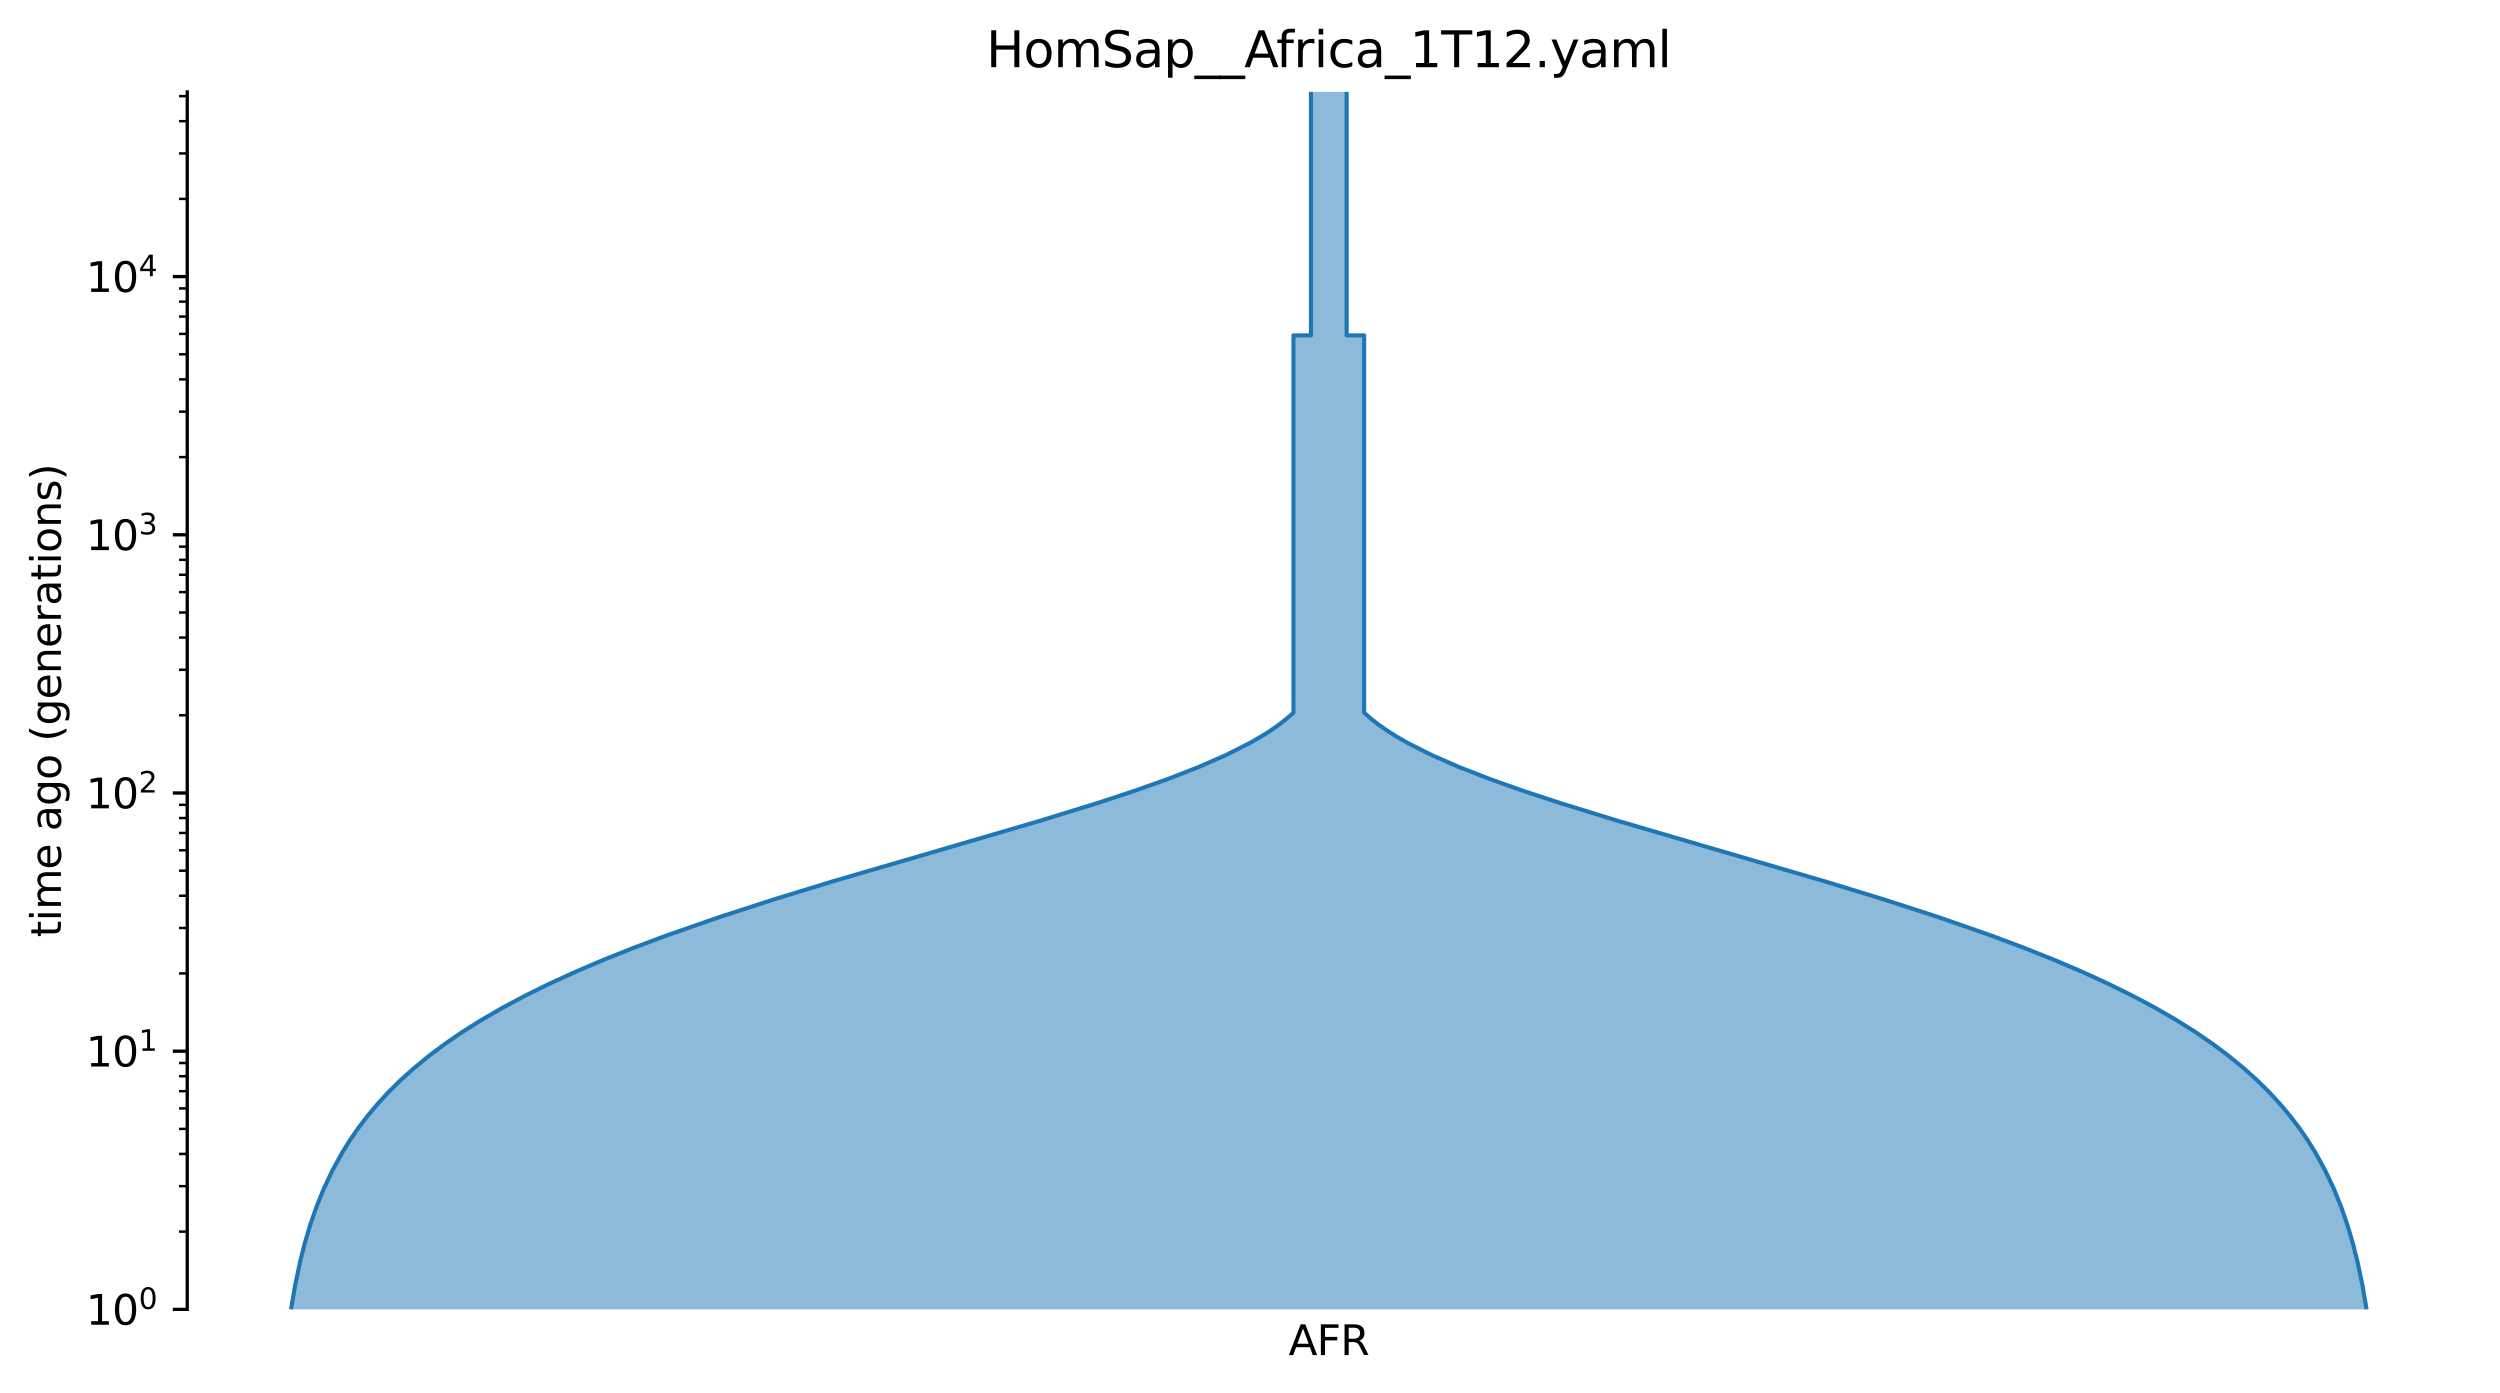 <?xml version="1.0" encoding="utf-8" standalone="no"?>
<!DOCTYPE svg PUBLIC "-//W3C//DTD SVG 1.1//EN"
  "http://www.w3.org/Graphics/SVG/1.1/DTD/svg11.dtd">
<svg xmlns:xlink="http://www.w3.org/1999/xlink" width="607.2pt" height="338.4pt" viewBox="0 0 607.2 338.4" xmlns="http://www.w3.org/2000/svg" version="1.1">
 <defs>
  <style type="text/css">*{stroke-linejoin: round; stroke-linecap: butt}</style>
 </defs>
 <g id="figure_1">
  <g id="patch_1">
   <path d="M 0 338.4 
L 607.2 338.4 
L 607.2 0 
L 0 0 
z
" style="fill: #ffffff"/>
  </g>
  <g id="axes_1">
   <g id="patch_2">
    <path d="M 45.478 318.022 
L 600 318.022 
L 600 22.318 
L 45.478 22.318 
z
" style="fill: #ffffff"/>
   </g>
   <g id="patch_3">
    <path d="M 318.404 22.318 
L 318.404 81.459 
L 314.155 81.459 
L 314.155 173.105 
L 314.155 173.105 
L 312.486 174.568 
L 310.605 176.032 
L 308.505 177.496 
L 306.18 178.96 
L 303.628 180.424 
L 297.839 183.351 
L 291.161 186.279 
L 283.649 189.206 
L 275.392 192.134 
L 266.499 195.062 
L 252.249 199.453 
L 232.254 205.308 
L 202.178 214.091 
L 187.85 218.483 
L 174.322 222.874 
L 161.745 227.266 
L 153.933 230.193 
L 146.595 233.121 
L 139.734 236.048 
L 133.344 238.976 
L 127.416 241.904 
L 121.933 244.831 
L 116.879 247.759 
L 112.231 250.687 
L 107.968 253.614 
L 104.066 256.542 
L 100.501 259.469 
L 97.249 262.397 
L 94.289 265.325 
L 91.597 268.252 
L 89.153 271.18 
L 86.935 274.108 
L 84.926 277.035 
L 83.107 279.963 
L 80.699 284.354 
L 78.631 288.746 
L 76.856 293.137 
L 75.336 297.529 
L 74.034 301.92 
L 72.922 306.311 
L 71.685 312.167 
L 70.684 318.022 
M 327.074 22.318 
L 327.074 81.459 
L 331.323 81.459 
L 331.323 173.105 
L 331.323 173.105 
L 332.993 174.568 
L 334.873 176.032 
L 336.973 177.496 
L 339.298 178.96 
L 341.85 180.424 
L 347.639 183.351 
L 354.317 186.279 
L 361.829 189.206 
L 370.087 192.134 
L 378.979 195.062 
L 393.23 199.453 
L 413.224 205.308 
L 443.3 214.091 
L 457.628 218.483 
L 471.156 222.874 
L 483.733 227.266 
L 491.545 230.193 
L 498.883 233.121 
L 505.744 236.048 
L 512.134 238.976 
L 518.062 241.904 
L 523.545 244.831 
L 528.599 247.759 
L 533.247 250.687 
L 537.51 253.614 
L 541.413 256.542 
L 544.978 259.469 
L 548.229 262.397 
L 551.189 265.325 
L 553.881 268.252 
L 556.325 271.18 
L 558.543 274.108 
L 560.552 277.035 
L 562.371 279.963 
L 564.779 284.354 
L 566.848 288.746 
L 568.622 293.137 
L 570.142 297.529 
L 571.444 301.92 
L 572.557 306.311 
L 573.793 312.167 
L 574.794 318.022 
L 574.794 318.022 
" clip-path="url(#p8587760bcf)" style="fill: none; stroke: #ffffff; stroke-width: 3; stroke-linejoin: miter"/>
    <path d="M 318.404 22.318 
L 318.404 81.459 
L 314.155 81.459 
L 314.155 173.105 
L 314.155 173.105 
L 312.486 174.568 
L 310.605 176.032 
L 308.505 177.496 
L 306.18 178.96 
L 303.628 180.424 
L 297.839 183.351 
L 291.161 186.279 
L 283.649 189.206 
L 275.392 192.134 
L 266.499 195.062 
L 252.249 199.453 
L 232.254 205.308 
L 202.178 214.091 
L 187.85 218.483 
L 174.322 222.874 
L 161.745 227.266 
L 153.933 230.193 
L 146.595 233.121 
L 139.734 236.048 
L 133.344 238.976 
L 127.416 241.904 
L 121.933 244.831 
L 116.879 247.759 
L 112.231 250.687 
L 107.968 253.614 
L 104.066 256.542 
L 100.501 259.469 
L 97.249 262.397 
L 94.289 265.325 
L 91.597 268.252 
L 89.153 271.18 
L 86.935 274.108 
L 84.926 277.035 
L 83.107 279.963 
L 80.699 284.354 
L 78.631 288.746 
L 76.856 293.137 
L 75.336 297.529 
L 74.034 301.92 
L 72.922 306.311 
L 71.685 312.167 
L 70.684 318.022 
M 327.074 22.318 
L 327.074 81.459 
L 331.323 81.459 
L 331.323 173.105 
L 331.323 173.105 
L 332.993 174.568 
L 334.873 176.032 
L 336.973 177.496 
L 339.298 178.96 
L 341.85 180.424 
L 347.639 183.351 
L 354.317 186.279 
L 361.829 189.206 
L 370.087 192.134 
L 378.979 195.062 
L 393.23 199.453 
L 413.224 205.308 
L 443.3 214.091 
L 457.628 218.483 
L 471.156 222.874 
L 483.733 227.266 
L 491.545 230.193 
L 498.883 233.121 
L 505.744 236.048 
L 512.134 238.976 
L 518.062 241.904 
L 523.545 244.831 
L 528.599 247.759 
L 533.247 250.687 
L 537.51 253.614 
L 541.413 256.542 
L 544.978 259.469 
L 548.229 262.397 
L 551.189 265.325 
L 553.881 268.252 
L 556.325 271.18 
L 558.543 274.108 
L 560.552 277.035 
L 562.371 279.963 
L 564.779 284.354 
L 566.848 288.746 
L 568.622 293.137 
L 570.142 297.529 
L 571.444 301.92 
L 572.557 306.311 
L 573.793 312.167 
L 574.794 318.022 
L 574.794 318.022 
" clip-path="url(#p8587760bcf)" style="fill: none; stroke: #1f77b4; stroke-linejoin: miter"/>
   </g>
   <g id="FillBetweenPolyCollection_1">
    <path d="M 327.074 22.318 
L 318.404 22.318 
L 318.404 81.459 
L 314.155 81.459 
L 314.155 173.105 
L 314.155 173.105 
L 312.486 174.568 
L 310.605 176.032 
L 308.505 177.496 
L 306.18 178.96 
L 303.628 180.424 
L 300.847 181.887 
L 297.839 183.351 
L 294.609 184.815 
L 291.161 186.279 
L 287.504 187.743 
L 283.649 189.206 
L 279.607 190.67 
L 275.392 192.134 
L 271.017 193.598 
L 266.499 195.062 
L 261.854 196.526 
L 257.098 197.989 
L 252.249 199.453 
L 247.323 200.917 
L 242.337 202.381 
L 237.309 203.845 
L 232.254 205.308 
L 227.188 206.772 
L 222.126 208.236 
L 217.081 209.7 
L 212.066 211.164 
L 207.095 212.627 
L 202.178 214.091 
L 197.325 215.555 
L 192.547 217.019 
L 187.85 218.483 
L 183.243 219.947 
L 178.732 221.41 
L 174.322 222.874 
L 170.018 224.338 
L 165.825 225.802 
L 161.745 227.266 
L 157.78 228.729 
L 153.933 230.193 
L 150.205 231.657 
L 146.595 233.121 
L 143.105 234.585 
L 139.734 236.048 
L 136.48 237.512 
L 133.344 238.976 
L 130.323 240.44 
L 127.416 241.904 
L 124.62 243.367 
L 121.933 244.831 
L 119.354 246.295 
L 116.879 247.759 
L 114.506 249.223 
L 112.231 250.687 
L 110.053 252.15 
L 107.968 253.614 
L 105.973 255.078 
L 104.066 256.542 
L 102.242 258.006 
L 100.501 259.469 
L 98.837 260.933 
L 97.249 262.397 
L 95.734 263.861 
L 94.289 265.325 
L 92.911 266.788 
L 91.597 268.252 
L 90.345 269.716 
L 89.153 271.18 
L 88.017 272.644 
L 86.935 274.108 
L 85.906 275.571 
L 84.926 277.035 
L 83.994 278.499 
L 83.107 279.963 
L 82.264 281.427 
L 81.462 282.89 
L 80.699 284.354 
L 79.974 285.818 
L 79.285 287.282 
L 78.631 288.746 
L 78.008 290.209 
L 77.417 291.673 
L 76.856 293.137 
L 76.323 294.601 
L 75.817 296.065 
L 75.336 297.529 
L 74.879 298.992 
L 74.446 300.456 
L 74.034 301.92 
L 73.644 303.384 
L 73.273 304.848 
L 72.922 306.311 
L 72.588 307.775 
L 72.271 309.239 
L 71.97 310.703 
L 71.685 312.167 
L 71.415 313.63 
L 71.158 315.094 
L 70.915 316.558 
L 70.684 318.022 
L 574.794 318.022 
L 574.794 318.022 
L 574.564 316.558 
L 574.32 315.094 
L 574.063 313.63 
L 573.793 312.167 
L 573.508 310.703 
L 573.207 309.239 
L 572.89 307.775 
L 572.557 306.311 
L 572.205 304.848 
L 571.834 303.384 
L 571.444 301.92 
L 571.032 300.456 
L 570.599 298.992 
L 570.142 297.529 
L 569.662 296.065 
L 569.155 294.601 
L 568.622 293.137 
L 568.061 291.673 
L 567.47 290.209 
L 566.848 288.746 
L 566.193 287.282 
L 565.504 285.818 
L 564.779 284.354 
L 564.016 282.89 
L 563.214 281.427 
L 562.371 279.963 
L 561.484 278.499 
L 560.552 277.035 
L 559.572 275.571 
L 558.543 274.108 
L 557.461 272.644 
L 556.325 271.18 
L 555.133 269.716 
L 553.881 268.252 
L 552.567 266.788 
L 551.189 265.325 
L 549.744 263.861 
L 548.229 262.397 
L 546.641 260.933 
L 544.978 259.469 
L 543.236 258.006 
L 541.413 256.542 
L 539.505 255.078 
L 537.51 253.614 
L 535.425 252.15 
L 533.247 250.687 
L 530.972 249.223 
L 528.599 247.759 
L 526.124 246.295 
L 523.545 244.831 
L 520.858 243.367 
L 518.062 241.904 
L 515.155 240.44 
L 512.134 238.976 
L 508.998 237.512 
L 505.744 236.048 
L 502.373 234.585 
L 498.883 233.121 
L 495.273 231.657 
L 491.545 230.193 
L 487.698 228.729 
L 483.733 227.266 
L 479.653 225.802 
L 475.46 224.338 
L 471.156 222.874 
L 466.747 221.41 
L 462.235 219.947 
L 457.628 218.483 
L 452.932 217.019 
L 448.153 215.555 
L 443.3 214.091 
L 438.383 212.627 
L 433.412 211.164 
L 428.398 209.7 
L 423.353 208.236 
L 418.29 206.772 
L 413.224 205.308 
L 408.169 203.845 
L 403.141 202.381 
L 398.155 200.917 
L 393.23 199.453 
L 388.38 197.989 
L 383.624 196.526 
L 378.979 195.062 
L 374.461 193.598 
L 370.087 192.134 
L 365.871 190.67 
L 361.829 189.206 
L 357.974 187.743 
L 354.317 186.279 
L 350.869 184.815 
L 347.639 183.351 
L 344.631 181.887 
L 341.85 180.424 
L 339.298 178.96 
L 336.973 177.496 
L 334.873 176.032 
L 332.993 174.568 
L 331.323 173.105 
L 331.323 173.105 
L 331.323 81.459 
L 327.074 81.459 
L 327.074 22.318 
z
" clip-path="url(#p8587760bcf)" style="fill: #1f77b4; fill-opacity: 0.5"/>
   </g>
   <g id="matplotlib.axis_1">
    <g id="xtick_1">
     <g id="line2d_1"/>
     <g id="text_1">
      <!-- AFR -->
      <g transform="translate(312.969 329.12) scale(0.1 -0.1)">
       <defs>
        <path id="DejaVuSans-41" d="M 2188 4044 
L 1331 1722 
L 3047 1722 
L 2188 4044 
z
M 1831 4666 
L 2547 4666 
L 4325 0 
L 3669 0 
L 3244 1197 
L 1141 1197 
L 716 0 
L 50 0 
L 1831 4666 
z
" transform="scale(0.016)"/>
        <path id="DejaVuSans-46" d="M 628 4666 
L 3309 4666 
L 3309 4134 
L 1259 4134 
L 1259 2759 
L 3109 2759 
L 3109 2228 
L 1259 2228 
L 1259 0 
L 628 0 
L 628 4666 
z
" transform="scale(0.016)"/>
        <path id="DejaVuSans-52" d="M 2841 2188 
Q 3044 2119 3236 1894 
Q 3428 1669 3622 1275 
L 4263 0 
L 3584 0 
L 2988 1197 
Q 2756 1666 2539 1819 
Q 2322 1972 1947 1972 
L 1259 1972 
L 1259 0 
L 628 0 
L 628 4666 
L 2053 4666 
Q 2853 4666 3247 4331 
Q 3641 3997 3641 3322 
Q 3641 2881 3436 2590 
Q 3231 2300 2841 2188 
z
M 1259 4147 
L 1259 2491 
L 2053 2491 
Q 2509 2491 2742 2702 
Q 2975 2913 2975 3322 
Q 2975 3731 2742 3939 
Q 2509 4147 2053 4147 
L 1259 4147 
z
" transform="scale(0.016)"/>
       </defs>
       <use xlink:href="#DejaVuSans-41"/>
       <use xlink:href="#DejaVuSans-46" transform="translate(68.408 0)"/>
       <use xlink:href="#DejaVuSans-52" transform="translate(125.928 0)"/>
      </g>
     </g>
    </g>
   </g>
   <g id="matplotlib.axis_2">
    <g id="ytick_1">
     <g id="line2d_2">
      <defs>
       <path id="m6076d3fbde" d="M 0 0 
L -3.5 0 
" style="stroke: #000000; stroke-width: 0.8"/>
      </defs>
      <g>
       <use xlink:href="#m6076d3fbde" x="45.478" y="318.022" style="stroke: #000000; stroke-width: 0.8"/>
      </g>
     </g>
     <g id="text_2">
      <!-- $\mathdefault{10^{0}}$ -->
      <g transform="translate(20.878 321.821) scale(0.1 -0.1)">
       <defs>
        <path id="DejaVuSans-31" d="M 794 531 
L 1825 531 
L 1825 4091 
L 703 3866 
L 703 4441 
L 1819 4666 
L 2450 4666 
L 2450 531 
L 3481 531 
L 3481 0 
L 794 0 
L 794 531 
z
" transform="scale(0.016)"/>
        <path id="DejaVuSans-30" d="M 2034 4250 
Q 1547 4250 1301 3770 
Q 1056 3291 1056 2328 
Q 1056 1369 1301 889 
Q 1547 409 2034 409 
Q 2525 409 2770 889 
Q 3016 1369 3016 2328 
Q 3016 3291 2770 3770 
Q 2525 4250 2034 4250 
z
M 2034 4750 
Q 2819 4750 3233 4129 
Q 3647 3509 3647 2328 
Q 3647 1150 3233 529 
Q 2819 -91 2034 -91 
Q 1250 -91 836 529 
Q 422 1150 422 2328 
Q 422 3509 836 4129 
Q 1250 4750 2034 4750 
z
" transform="scale(0.016)"/>
       </defs>
       <use xlink:href="#DejaVuSans-31" transform="translate(0 0.766)"/>
       <use xlink:href="#DejaVuSans-30" transform="translate(63.623 0.766)"/>
       <use xlink:href="#DejaVuSans-30" transform="translate(128.203 39.047) scale(0.7)"/>
      </g>
     </g>
    </g>
    <g id="ytick_2">
     <g id="line2d_3">
      <g>
       <use xlink:href="#m6076d3fbde" x="45.478" y="255.312" style="stroke: #000000; stroke-width: 0.8"/>
      </g>
     </g>
     <g id="text_3">
      <!-- $\mathdefault{10^{1}}$ -->
      <g transform="translate(20.878 259.111) scale(0.1 -0.1)">
       <use xlink:href="#DejaVuSans-31" transform="translate(0 0.684)"/>
       <use xlink:href="#DejaVuSans-30" transform="translate(63.623 0.684)"/>
       <use xlink:href="#DejaVuSans-31" transform="translate(128.203 38.966) scale(0.7)"/>
      </g>
     </g>
    </g>
    <g id="ytick_3">
     <g id="line2d_4">
      <g>
       <use xlink:href="#m6076d3fbde" x="45.478" y="192.602" style="stroke: #000000; stroke-width: 0.8"/>
      </g>
     </g>
     <g id="text_4">
      <!-- $\mathdefault{10^{2}}$ -->
      <g transform="translate(20.878 196.401) scale(0.1 -0.1)">
       <defs>
        <path id="DejaVuSans-32" d="M 1228 531 
L 3431 531 
L 3431 0 
L 469 0 
L 469 531 
Q 828 903 1448 1529 
Q 2069 2156 2228 2338 
Q 2531 2678 2651 2914 
Q 2772 3150 2772 3378 
Q 2772 3750 2511 3984 
Q 2250 4219 1831 4219 
Q 1534 4219 1204 4116 
Q 875 4013 500 3803 
L 500 4441 
Q 881 4594 1212 4672 
Q 1544 4750 1819 4750 
Q 2544 4750 2975 4387 
Q 3406 4025 3406 3419 
Q 3406 3131 3298 2873 
Q 3191 2616 2906 2266 
Q 2828 2175 2409 1742 
Q 1991 1309 1228 531 
z
" transform="scale(0.016)"/>
       </defs>
       <use xlink:href="#DejaVuSans-31" transform="translate(0 0.766)"/>
       <use xlink:href="#DejaVuSans-30" transform="translate(63.623 0.766)"/>
       <use xlink:href="#DejaVuSans-32" transform="translate(128.203 39.047) scale(0.7)"/>
      </g>
     </g>
    </g>
    <g id="ytick_4">
     <g id="line2d_5">
      <g>
       <use xlink:href="#m6076d3fbde" x="45.478" y="129.891" style="stroke: #000000; stroke-width: 0.8"/>
      </g>
     </g>
     <g id="text_5">
      <!-- $\mathdefault{10^{3}}$ -->
      <g transform="translate(20.878 133.691) scale(0.1 -0.1)">
       <defs>
        <path id="DejaVuSans-33" d="M 2597 2516 
Q 3050 2419 3304 2112 
Q 3559 1806 3559 1356 
Q 3559 666 3084 287 
Q 2609 -91 1734 -91 
Q 1441 -91 1130 -33 
Q 819 25 488 141 
L 488 750 
Q 750 597 1062 519 
Q 1375 441 1716 441 
Q 2309 441 2620 675 
Q 2931 909 2931 1356 
Q 2931 1769 2642 2001 
Q 2353 2234 1838 2234 
L 1294 2234 
L 1294 2753 
L 1863 2753 
Q 2328 2753 2575 2939 
Q 2822 3125 2822 3475 
Q 2822 3834 2567 4026 
Q 2313 4219 1838 4219 
Q 1578 4219 1281 4162 
Q 984 4106 628 3988 
L 628 4550 
Q 988 4650 1302 4700 
Q 1616 4750 1894 4750 
Q 2613 4750 3031 4423 
Q 3450 4097 3450 3541 
Q 3450 3153 3228 2886 
Q 3006 2619 2597 2516 
z
" transform="scale(0.016)"/>
       </defs>
       <use xlink:href="#DejaVuSans-31" transform="translate(0 0.766)"/>
       <use xlink:href="#DejaVuSans-30" transform="translate(63.623 0.766)"/>
       <use xlink:href="#DejaVuSans-33" transform="translate(128.203 39.047) scale(0.7)"/>
      </g>
     </g>
    </g>
    <g id="ytick_5">
     <g id="line2d_6">
      <g>
       <use xlink:href="#m6076d3fbde" x="45.478" y="67.181" style="stroke: #000000; stroke-width: 0.8"/>
      </g>
     </g>
     <g id="text_6">
      <!-- $\mathdefault{10^{4}}$ -->
      <g transform="translate(20.878 70.98) scale(0.1 -0.1)">
       <defs>
        <path id="DejaVuSans-34" d="M 2419 4116 
L 825 1625 
L 2419 1625 
L 2419 4116 
z
M 2253 4666 
L 3047 4666 
L 3047 1625 
L 3713 1625 
L 3713 1100 
L 3047 1100 
L 3047 0 
L 2419 0 
L 2419 1100 
L 313 1100 
L 313 1709 
L 2253 4666 
z
" transform="scale(0.016)"/>
       </defs>
       <use xlink:href="#DejaVuSans-31" transform="translate(0 0.684)"/>
       <use xlink:href="#DejaVuSans-30" transform="translate(63.623 0.684)"/>
       <use xlink:href="#DejaVuSans-34" transform="translate(128.203 38.966) scale(0.7)"/>
      </g>
     </g>
    </g>
    <g id="ytick_6">
     <g id="line2d_7">
      <defs>
       <path id="mce01328269" d="M 0 0 
L -2 0 
" style="stroke: #000000; stroke-width: 0.6"/>
      </defs>
      <g>
       <use xlink:href="#mce01328269" x="45.478" y="299.144" style="stroke: #000000; stroke-width: 0.6"/>
      </g>
     </g>
    </g>
    <g id="ytick_7">
     <g id="line2d_8">
      <g>
       <use xlink:href="#mce01328269" x="45.478" y="288.102" style="stroke: #000000; stroke-width: 0.6"/>
      </g>
     </g>
    </g>
    <g id="ytick_8">
     <g id="line2d_9">
      <g>
       <use xlink:href="#mce01328269" x="45.478" y="280.267" style="stroke: #000000; stroke-width: 0.6"/>
      </g>
     </g>
    </g>
    <g id="ytick_9">
     <g id="line2d_10">
      <g>
       <use xlink:href="#mce01328269" x="45.478" y="274.189" style="stroke: #000000; stroke-width: 0.6"/>
      </g>
     </g>
    </g>
    <g id="ytick_10">
     <g id="line2d_11">
      <g>
       <use xlink:href="#mce01328269" x="45.478" y="269.224" style="stroke: #000000; stroke-width: 0.6"/>
      </g>
     </g>
    </g>
    <g id="ytick_11">
     <g id="line2d_12">
      <g>
       <use xlink:href="#mce01328269" x="45.478" y="265.026" style="stroke: #000000; stroke-width: 0.6"/>
      </g>
     </g>
    </g>
    <g id="ytick_12">
     <g id="line2d_13">
      <g>
       <use xlink:href="#mce01328269" x="45.478" y="261.389" style="stroke: #000000; stroke-width: 0.6"/>
      </g>
     </g>
    </g>
    <g id="ytick_13">
     <g id="line2d_14">
      <g>
       <use xlink:href="#mce01328269" x="45.478" y="258.181" style="stroke: #000000; stroke-width: 0.6"/>
      </g>
     </g>
    </g>
    <g id="ytick_14">
     <g id="line2d_15">
      <g>
       <use xlink:href="#mce01328269" x="45.478" y="236.434" style="stroke: #000000; stroke-width: 0.6"/>
      </g>
     </g>
    </g>
    <g id="ytick_15">
     <g id="line2d_16">
      <g>
       <use xlink:href="#mce01328269" x="45.478" y="225.391" style="stroke: #000000; stroke-width: 0.6"/>
      </g>
     </g>
    </g>
    <g id="ytick_16">
     <g id="line2d_17">
      <g>
       <use xlink:href="#mce01328269" x="45.478" y="217.556" style="stroke: #000000; stroke-width: 0.6"/>
      </g>
     </g>
    </g>
    <g id="ytick_17">
     <g id="line2d_18">
      <g>
       <use xlink:href="#mce01328269" x="45.478" y="211.479" style="stroke: #000000; stroke-width: 0.6"/>
      </g>
     </g>
    </g>
    <g id="ytick_18">
     <g id="line2d_19">
      <g>
       <use xlink:href="#mce01328269" x="45.478" y="206.514" style="stroke: #000000; stroke-width: 0.6"/>
      </g>
     </g>
    </g>
    <g id="ytick_19">
     <g id="line2d_20">
      <g>
       <use xlink:href="#mce01328269" x="45.478" y="202.315" style="stroke: #000000; stroke-width: 0.6"/>
      </g>
     </g>
    </g>
    <g id="ytick_20">
     <g id="line2d_21">
      <g>
       <use xlink:href="#mce01328269" x="45.478" y="198.679" style="stroke: #000000; stroke-width: 0.6"/>
      </g>
     </g>
    </g>
    <g id="ytick_21">
     <g id="line2d_22">
      <g>
       <use xlink:href="#mce01328269" x="45.478" y="195.471" style="stroke: #000000; stroke-width: 0.6"/>
      </g>
     </g>
    </g>
    <g id="ytick_22">
     <g id="line2d_23">
      <g>
       <use xlink:href="#mce01328269" x="45.478" y="173.724" style="stroke: #000000; stroke-width: 0.6"/>
      </g>
     </g>
    </g>
    <g id="ytick_23">
     <g id="line2d_24">
      <g>
       <use xlink:href="#mce01328269" x="45.478" y="162.681" style="stroke: #000000; stroke-width: 0.6"/>
      </g>
     </g>
    </g>
    <g id="ytick_24">
     <g id="line2d_25">
      <g>
       <use xlink:href="#mce01328269" x="45.478" y="154.846" style="stroke: #000000; stroke-width: 0.6"/>
      </g>
     </g>
    </g>
    <g id="ytick_25">
     <g id="line2d_26">
      <g>
       <use xlink:href="#mce01328269" x="45.478" y="148.769" style="stroke: #000000; stroke-width: 0.6"/>
      </g>
     </g>
    </g>
    <g id="ytick_26">
     <g id="line2d_27">
      <g>
       <use xlink:href="#mce01328269" x="45.478" y="143.803" style="stroke: #000000; stroke-width: 0.6"/>
      </g>
     </g>
    </g>
    <g id="ytick_27">
     <g id="line2d_28">
      <g>
       <use xlink:href="#mce01328269" x="45.478" y="139.605" style="stroke: #000000; stroke-width: 0.6"/>
      </g>
     </g>
    </g>
    <g id="ytick_28">
     <g id="line2d_29">
      <g>
       <use xlink:href="#mce01328269" x="45.478" y="135.969" style="stroke: #000000; stroke-width: 0.6"/>
      </g>
     </g>
    </g>
    <g id="ytick_29">
     <g id="line2d_30">
      <g>
       <use xlink:href="#mce01328269" x="45.478" y="132.761" style="stroke: #000000; stroke-width: 0.6"/>
      </g>
     </g>
    </g>
    <g id="ytick_30">
     <g id="line2d_31">
      <g>
       <use xlink:href="#mce01328269" x="45.478" y="111.014" style="stroke: #000000; stroke-width: 0.6"/>
      </g>
     </g>
    </g>
    <g id="ytick_31">
     <g id="line2d_32">
      <g>
       <use xlink:href="#mce01328269" x="45.478" y="99.971" style="stroke: #000000; stroke-width: 0.6"/>
      </g>
     </g>
    </g>
    <g id="ytick_32">
     <g id="line2d_33">
      <g>
       <use xlink:href="#mce01328269" x="45.478" y="92.136" style="stroke: #000000; stroke-width: 0.6"/>
      </g>
     </g>
    </g>
    <g id="ytick_33">
     <g id="line2d_34">
      <g>
       <use xlink:href="#mce01328269" x="45.478" y="86.059" style="stroke: #000000; stroke-width: 0.6"/>
      </g>
     </g>
    </g>
    <g id="ytick_34">
     <g id="line2d_35">
      <g>
       <use xlink:href="#mce01328269" x="45.478" y="81.093" style="stroke: #000000; stroke-width: 0.6"/>
      </g>
     </g>
    </g>
    <g id="ytick_35">
     <g id="line2d_36">
      <g>
       <use xlink:href="#mce01328269" x="45.478" y="76.895" style="stroke: #000000; stroke-width: 0.6"/>
      </g>
     </g>
    </g>
    <g id="ytick_36">
     <g id="line2d_37">
      <g>
       <use xlink:href="#mce01328269" x="45.478" y="73.258" style="stroke: #000000; stroke-width: 0.6"/>
      </g>
     </g>
    </g>
    <g id="ytick_37">
     <g id="line2d_38">
      <g>
       <use xlink:href="#mce01328269" x="45.478" y="70.051" style="stroke: #000000; stroke-width: 0.6"/>
      </g>
     </g>
    </g>
    <g id="ytick_38">
     <g id="line2d_39">
      <g>
       <use xlink:href="#mce01328269" x="45.478" y="48.303" style="stroke: #000000; stroke-width: 0.6"/>
      </g>
     </g>
    </g>
    <g id="ytick_39">
     <g id="line2d_40">
      <g>
       <use xlink:href="#mce01328269" x="45.478" y="37.261" style="stroke: #000000; stroke-width: 0.6"/>
      </g>
     </g>
    </g>
    <g id="ytick_40">
     <g id="line2d_41">
      <g>
       <use xlink:href="#mce01328269" x="45.478" y="29.426" style="stroke: #000000; stroke-width: 0.6"/>
      </g>
     </g>
    </g>
    <g id="ytick_41">
     <g id="line2d_42">
      <g>
       <use xlink:href="#mce01328269" x="45.478" y="23.349" style="stroke: #000000; stroke-width: 0.6"/>
      </g>
     </g>
    </g>
    <g id="text_7">
     <!-- time ago (generations) -->
     <g transform="translate(14.798 227.641) rotate(-90) scale(0.1 -0.1)">
      <defs>
       <path id="DejaVuSans-74" d="M 1172 4494 
L 1172 3500 
L 2356 3500 
L 2356 3053 
L 1172 3053 
L 1172 1153 
Q 1172 725 1289 603 
Q 1406 481 1766 481 
L 2356 481 
L 2356 0 
L 1766 0 
Q 1100 0 847 248 
Q 594 497 594 1153 
L 594 3053 
L 172 3053 
L 172 3500 
L 594 3500 
L 594 4494 
L 1172 4494 
z
" transform="scale(0.016)"/>
       <path id="DejaVuSans-69" d="M 603 3500 
L 1178 3500 
L 1178 0 
L 603 0 
L 603 3500 
z
M 603 4863 
L 1178 4863 
L 1178 4134 
L 603 4134 
L 603 4863 
z
" transform="scale(0.016)"/>
       <path id="DejaVuSans-6d" d="M 3328 2828 
Q 3544 3216 3844 3400 
Q 4144 3584 4550 3584 
Q 5097 3584 5394 3201 
Q 5691 2819 5691 2113 
L 5691 0 
L 5113 0 
L 5113 2094 
Q 5113 2597 4934 2840 
Q 4756 3084 4391 3084 
Q 3944 3084 3684 2787 
Q 3425 2491 3425 1978 
L 3425 0 
L 2847 0 
L 2847 2094 
Q 2847 2600 2669 2842 
Q 2491 3084 2119 3084 
Q 1678 3084 1418 2786 
Q 1159 2488 1159 1978 
L 1159 0 
L 581 0 
L 581 3500 
L 1159 3500 
L 1159 2956 
Q 1356 3278 1631 3431 
Q 1906 3584 2284 3584 
Q 2666 3584 2933 3390 
Q 3200 3197 3328 2828 
z
" transform="scale(0.016)"/>
       <path id="DejaVuSans-65" d="M 3597 1894 
L 3597 1613 
L 953 1613 
Q 991 1019 1311 708 
Q 1631 397 2203 397 
Q 2534 397 2845 478 
Q 3156 559 3463 722 
L 3463 178 
Q 3153 47 2828 -22 
Q 2503 -91 2169 -91 
Q 1331 -91 842 396 
Q 353 884 353 1716 
Q 353 2575 817 3079 
Q 1281 3584 2069 3584 
Q 2775 3584 3186 3129 
Q 3597 2675 3597 1894 
z
M 3022 2063 
Q 3016 2534 2758 2815 
Q 2500 3097 2075 3097 
Q 1594 3097 1305 2825 
Q 1016 2553 972 2059 
L 3022 2063 
z
" transform="scale(0.016)"/>
       <path id="DejaVuSans-20" transform="scale(0.016)"/>
       <path id="DejaVuSans-61" d="M 2194 1759 
Q 1497 1759 1228 1600 
Q 959 1441 959 1056 
Q 959 750 1161 570 
Q 1363 391 1709 391 
Q 2188 391 2477 730 
Q 2766 1069 2766 1631 
L 2766 1759 
L 2194 1759 
z
M 3341 1997 
L 3341 0 
L 2766 0 
L 2766 531 
Q 2569 213 2275 61 
Q 1981 -91 1556 -91 
Q 1019 -91 701 211 
Q 384 513 384 1019 
Q 384 1609 779 1909 
Q 1175 2209 1959 2209 
L 2766 2209 
L 2766 2266 
Q 2766 2663 2505 2880 
Q 2244 3097 1772 3097 
Q 1472 3097 1187 3025 
Q 903 2953 641 2809 
L 641 3341 
Q 956 3463 1253 3523 
Q 1550 3584 1831 3584 
Q 2591 3584 2966 3190 
Q 3341 2797 3341 1997 
z
" transform="scale(0.016)"/>
       <path id="DejaVuSans-67" d="M 2906 1791 
Q 2906 2416 2648 2759 
Q 2391 3103 1925 3103 
Q 1463 3103 1205 2759 
Q 947 2416 947 1791 
Q 947 1169 1205 825 
Q 1463 481 1925 481 
Q 2391 481 2648 825 
Q 2906 1169 2906 1791 
z
M 3481 434 
Q 3481 -459 3084 -895 
Q 2688 -1331 1869 -1331 
Q 1566 -1331 1297 -1286 
Q 1028 -1241 775 -1147 
L 775 -588 
Q 1028 -725 1275 -790 
Q 1522 -856 1778 -856 
Q 2344 -856 2625 -561 
Q 2906 -266 2906 331 
L 2906 616 
Q 2728 306 2450 153 
Q 2172 0 1784 0 
Q 1141 0 747 490 
Q 353 981 353 1791 
Q 353 2603 747 3093 
Q 1141 3584 1784 3584 
Q 2172 3584 2450 3431 
Q 2728 3278 2906 2969 
L 2906 3500 
L 3481 3500 
L 3481 434 
z
" transform="scale(0.016)"/>
       <path id="DejaVuSans-6f" d="M 1959 3097 
Q 1497 3097 1228 2736 
Q 959 2375 959 1747 
Q 959 1119 1226 758 
Q 1494 397 1959 397 
Q 2419 397 2687 759 
Q 2956 1122 2956 1747 
Q 2956 2369 2687 2733 
Q 2419 3097 1959 3097 
z
M 1959 3584 
Q 2709 3584 3137 3096 
Q 3566 2609 3566 1747 
Q 3566 888 3137 398 
Q 2709 -91 1959 -91 
Q 1206 -91 779 398 
Q 353 888 353 1747 
Q 353 2609 779 3096 
Q 1206 3584 1959 3584 
z
" transform="scale(0.016)"/>
       <path id="DejaVuSans-28" d="M 1984 4856 
Q 1566 4138 1362 3434 
Q 1159 2731 1159 2009 
Q 1159 1288 1364 580 
Q 1569 -128 1984 -844 
L 1484 -844 
Q 1016 -109 783 600 
Q 550 1309 550 2009 
Q 550 2706 781 3412 
Q 1013 4119 1484 4856 
L 1984 4856 
z
" transform="scale(0.016)"/>
       <path id="DejaVuSans-6e" d="M 3513 2113 
L 3513 0 
L 2938 0 
L 2938 2094 
Q 2938 2591 2744 2837 
Q 2550 3084 2163 3084 
Q 1697 3084 1428 2787 
Q 1159 2491 1159 1978 
L 1159 0 
L 581 0 
L 581 3500 
L 1159 3500 
L 1159 2956 
Q 1366 3272 1645 3428 
Q 1925 3584 2291 3584 
Q 2894 3584 3203 3211 
Q 3513 2838 3513 2113 
z
" transform="scale(0.016)"/>
       <path id="DejaVuSans-72" d="M 2631 2963 
Q 2534 3019 2420 3045 
Q 2306 3072 2169 3072 
Q 1681 3072 1420 2755 
Q 1159 2438 1159 1844 
L 1159 0 
L 581 0 
L 581 3500 
L 1159 3500 
L 1159 2956 
Q 1341 3275 1631 3429 
Q 1922 3584 2338 3584 
Q 2397 3584 2469 3576 
Q 2541 3569 2628 3553 
L 2631 2963 
z
" transform="scale(0.016)"/>
       <path id="DejaVuSans-73" d="M 2834 3397 
L 2834 2853 
Q 2591 2978 2328 3040 
Q 2066 3103 1784 3103 
Q 1356 3103 1142 2972 
Q 928 2841 928 2578 
Q 928 2378 1081 2264 
Q 1234 2150 1697 2047 
L 1894 2003 
Q 2506 1872 2764 1633 
Q 3022 1394 3022 966 
Q 3022 478 2636 193 
Q 2250 -91 1575 -91 
Q 1294 -91 989 -36 
Q 684 19 347 128 
L 347 722 
Q 666 556 975 473 
Q 1284 391 1588 391 
Q 1994 391 2212 530 
Q 2431 669 2431 922 
Q 2431 1156 2273 1281 
Q 2116 1406 1581 1522 
L 1381 1569 
Q 847 1681 609 1914 
Q 372 2147 372 2553 
Q 372 3047 722 3315 
Q 1072 3584 1716 3584 
Q 2034 3584 2315 3537 
Q 2597 3491 2834 3397 
z
" transform="scale(0.016)"/>
       <path id="DejaVuSans-29" d="M 513 4856 
L 1013 4856 
Q 1481 4119 1714 3412 
Q 1947 2706 1947 2009 
Q 1947 1309 1714 600 
Q 1481 -109 1013 -844 
L 513 -844 
Q 928 -128 1133 580 
Q 1338 1288 1338 2009 
Q 1338 2731 1133 3434 
Q 928 4138 513 4856 
z
" transform="scale(0.016)"/>
      </defs>
      <use xlink:href="#DejaVuSans-74"/>
      <use xlink:href="#DejaVuSans-69" transform="translate(39.209 0)"/>
      <use xlink:href="#DejaVuSans-6d" transform="translate(66.992 0)"/>
      <use xlink:href="#DejaVuSans-65" transform="translate(164.404 0)"/>
      <use xlink:href="#DejaVuSans-20" transform="translate(225.928 0)"/>
      <use xlink:href="#DejaVuSans-61" transform="translate(257.715 0)"/>
      <use xlink:href="#DejaVuSans-67" transform="translate(318.994 0)"/>
      <use xlink:href="#DejaVuSans-6f" transform="translate(382.471 0)"/>
      <use xlink:href="#DejaVuSans-20" transform="translate(443.652 0)"/>
      <use xlink:href="#DejaVuSans-28" transform="translate(475.439 0)"/>
      <use xlink:href="#DejaVuSans-67" transform="translate(514.453 0)"/>
      <use xlink:href="#DejaVuSans-65" transform="translate(577.93 0)"/>
      <use xlink:href="#DejaVuSans-6e" transform="translate(639.453 0)"/>
      <use xlink:href="#DejaVuSans-65" transform="translate(702.832 0)"/>
      <use xlink:href="#DejaVuSans-72" transform="translate(764.355 0)"/>
      <use xlink:href="#DejaVuSans-61" transform="translate(805.469 0)"/>
      <use xlink:href="#DejaVuSans-74" transform="translate(866.748 0)"/>
      <use xlink:href="#DejaVuSans-69" transform="translate(905.957 0)"/>
      <use xlink:href="#DejaVuSans-6f" transform="translate(933.74 0)"/>
      <use xlink:href="#DejaVuSans-6e" transform="translate(994.922 0)"/>
      <use xlink:href="#DejaVuSans-73" transform="translate(1058.301 0)"/>
      <use xlink:href="#DejaVuSans-29" transform="translate(1110.4 0)"/>
     </g>
    </g>
   </g>
   <g id="patch_4">
    <path d="M 45.478 318.022 
L 45.478 22.318 
" style="fill: none; stroke: #000000; stroke-width: 0.8; stroke-linejoin: miter; stroke-linecap: square"/>
   </g>
   <g id="text_8">
    <!-- HomSap__Africa_1T12.yaml -->
    <g transform="translate(239.544 16.318) scale(0.12 -0.12)">
     <defs>
      <path id="DejaVuSans-48" d="M 628 4666 
L 1259 4666 
L 1259 2753 
L 3553 2753 
L 3553 4666 
L 4184 4666 
L 4184 0 
L 3553 0 
L 3553 2222 
L 1259 2222 
L 1259 0 
L 628 0 
L 628 4666 
z
" transform="scale(0.016)"/>
      <path id="DejaVuSans-53" d="M 3425 4513 
L 3425 3897 
Q 3066 4069 2747 4153 
Q 2428 4238 2131 4238 
Q 1616 4238 1336 4038 
Q 1056 3838 1056 3469 
Q 1056 3159 1242 3001 
Q 1428 2844 1947 2747 
L 2328 2669 
Q 3034 2534 3370 2195 
Q 3706 1856 3706 1288 
Q 3706 609 3251 259 
Q 2797 -91 1919 -91 
Q 1588 -91 1214 -16 
Q 841 59 441 206 
L 441 856 
Q 825 641 1194 531 
Q 1563 422 1919 422 
Q 2459 422 2753 634 
Q 3047 847 3047 1241 
Q 3047 1584 2836 1778 
Q 2625 1972 2144 2069 
L 1759 2144 
Q 1053 2284 737 2584 
Q 422 2884 422 3419 
Q 422 4038 858 4394 
Q 1294 4750 2059 4750 
Q 2388 4750 2728 4690 
Q 3069 4631 3425 4513 
z
" transform="scale(0.016)"/>
      <path id="DejaVuSans-70" d="M 1159 525 
L 1159 -1331 
L 581 -1331 
L 581 3500 
L 1159 3500 
L 1159 2969 
Q 1341 3281 1617 3432 
Q 1894 3584 2278 3584 
Q 2916 3584 3314 3078 
Q 3713 2572 3713 1747 
Q 3713 922 3314 415 
Q 2916 -91 2278 -91 
Q 1894 -91 1617 61 
Q 1341 213 1159 525 
z
M 3116 1747 
Q 3116 2381 2855 2742 
Q 2594 3103 2138 3103 
Q 1681 3103 1420 2742 
Q 1159 2381 1159 1747 
Q 1159 1113 1420 752 
Q 1681 391 2138 391 
Q 2594 391 2855 752 
Q 3116 1113 3116 1747 
z
" transform="scale(0.016)"/>
      <path id="DejaVuSans-5f" d="M 3263 -1063 
L 3263 -1509 
L -63 -1509 
L -63 -1063 
L 3263 -1063 
z
" transform="scale(0.016)"/>
      <path id="DejaVuSans-66" d="M 2375 4863 
L 2375 4384 
L 1825 4384 
Q 1516 4384 1395 4259 
Q 1275 4134 1275 3809 
L 1275 3500 
L 2222 3500 
L 2222 3053 
L 1275 3053 
L 1275 0 
L 697 0 
L 697 3053 
L 147 3053 
L 147 3500 
L 697 3500 
L 697 3744 
Q 697 4328 969 4595 
Q 1241 4863 1831 4863 
L 2375 4863 
z
" transform="scale(0.016)"/>
      <path id="DejaVuSans-63" d="M 3122 3366 
L 3122 2828 
Q 2878 2963 2633 3030 
Q 2388 3097 2138 3097 
Q 1578 3097 1268 2742 
Q 959 2388 959 1747 
Q 959 1106 1268 751 
Q 1578 397 2138 397 
Q 2388 397 2633 464 
Q 2878 531 3122 666 
L 3122 134 
Q 2881 22 2623 -34 
Q 2366 -91 2075 -91 
Q 1284 -91 818 406 
Q 353 903 353 1747 
Q 353 2603 823 3093 
Q 1294 3584 2113 3584 
Q 2378 3584 2631 3529 
Q 2884 3475 3122 3366 
z
" transform="scale(0.016)"/>
      <path id="DejaVuSans-54" d="M -19 4666 
L 3928 4666 
L 3928 4134 
L 2272 4134 
L 2272 0 
L 1638 0 
L 1638 4134 
L -19 4134 
L -19 4666 
z
" transform="scale(0.016)"/>
      <path id="DejaVuSans-2e" d="M 684 794 
L 1344 794 
L 1344 0 
L 684 0 
L 684 794 
z
" transform="scale(0.016)"/>
      <path id="DejaVuSans-79" d="M 2059 -325 
Q 1816 -950 1584 -1140 
Q 1353 -1331 966 -1331 
L 506 -1331 
L 506 -850 
L 844 -850 
Q 1081 -850 1212 -737 
Q 1344 -625 1503 -206 
L 1606 56 
L 191 3500 
L 800 3500 
L 1894 763 
L 2988 3500 
L 3597 3500 
L 2059 -325 
z
" transform="scale(0.016)"/>
      <path id="DejaVuSans-6c" d="M 603 4863 
L 1178 4863 
L 1178 0 
L 603 0 
L 603 4863 
z
" transform="scale(0.016)"/>
     </defs>
     <use xlink:href="#DejaVuSans-48"/>
     <use xlink:href="#DejaVuSans-6f" transform="translate(75.195 0)"/>
     <use xlink:href="#DejaVuSans-6d" transform="translate(136.377 0)"/>
     <use xlink:href="#DejaVuSans-53" transform="translate(233.789 0)"/>
     <use xlink:href="#DejaVuSans-61" transform="translate(297.266 0)"/>
     <use xlink:href="#DejaVuSans-70" transform="translate(358.545 0)"/>
     <use xlink:href="#DejaVuSans-5f" transform="translate(422.021 0)"/>
     <use xlink:href="#DejaVuSans-5f" transform="translate(472.021 0)"/>
     <use xlink:href="#DejaVuSans-41" transform="translate(522.021 0)"/>
     <use xlink:href="#DejaVuSans-66" transform="translate(586.805 0)"/>
     <use xlink:href="#DejaVuSans-72" transform="translate(622.01 0)"/>
     <use xlink:href="#DejaVuSans-69" transform="translate(663.123 0)"/>
     <use xlink:href="#DejaVuSans-63" transform="translate(690.906 0)"/>
     <use xlink:href="#DejaVuSans-61" transform="translate(745.887 0)"/>
     <use xlink:href="#DejaVuSans-5f" transform="translate(807.166 0)"/>
     <use xlink:href="#DejaVuSans-31" transform="translate(857.166 0)"/>
     <use xlink:href="#DejaVuSans-54" transform="translate(920.789 0)"/>
     <use xlink:href="#DejaVuSans-31" transform="translate(981.873 0)"/>
     <use xlink:href="#DejaVuSans-32" transform="translate(1045.496 0)"/>
     <use xlink:href="#DejaVuSans-2e" transform="translate(1109.119 0)"/>
     <use xlink:href="#DejaVuSans-79" transform="translate(1140.906 0)"/>
     <use xlink:href="#DejaVuSans-61" transform="translate(1200.086 0)"/>
     <use xlink:href="#DejaVuSans-6d" transform="translate(1261.365 0)"/>
     <use xlink:href="#DejaVuSans-6c" transform="translate(1358.777 0)"/>
    </g>
   </g>
  </g>
 </g>
 <defs>
  <clipPath id="p8587760bcf">
   <rect x="45.478" y="22.318" width="554.522" height="295.704"/>
  </clipPath>
 </defs>
</svg>